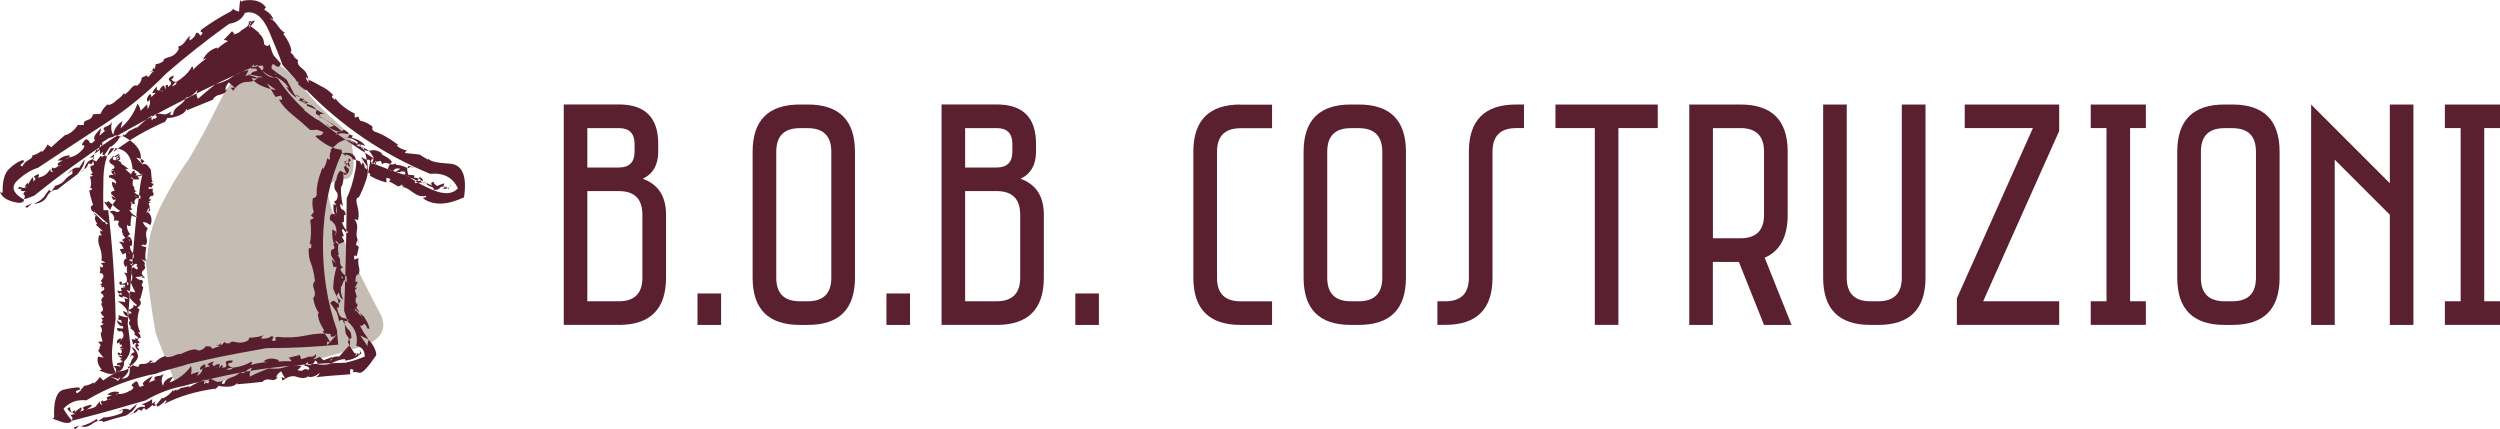 <?xml version="1.0" encoding="UTF-8"?>
<svg id="Livello_1" xmlns="http://www.w3.org/2000/svg" viewBox="0 0 393.26 67.55">
  <defs>
    <style>
      .cls-1 {
        fill: #c5bdb3;
      }

      .cls-1, .cls-2 {
        fill-rule: evenodd;
      }

      .cls-2 {
        fill: #591e2e;
      }

      .cls-3 {
        fill: #5b202f;
      }
    </style>
  </defs>
  <path class="cls-1" d="M23.16,40.89l-.27-.34c.37,3.99.9,7.96,1.61,11.91,1,2.62,2.04,5.23,3.11,7.84,7.1.05,14.09-1.1,20.98-3.42,2.28-.59,4.97-1.36,8.08-2.29,3.08-.96,4.2-2.57,3.35-4.83-4.02-7.66-6.53-12.96-7.53-15.88-1-2.92-1.19-4.59-.55-5,.64-.41,1.44-.65,2.4-.72.94-.07,1.36-1.07,1.27-3.01-.09-1.48-.24-2.57-.45-3.25-.2-.68-.87-1.51-1.98-2.46-1.53-1.32-2.98-2.75-4.35-4.28-1.21-1.53-2.5-2.92-3.87-4.18-1.37-1.25-2.87-1.68-4.52-1.27-2.4,1.03-4.39,3.19-5.99,6.5-1.62,3.31-3.23,6.29-4.82,8.93-1.64,2.28-3.11,4.76-4.42,7.43-1.3,2.67-1.98,5.44-2.05,8.31"/>
  <path class="cls-2" d="M58.92,25.56l.17.48c.05-.3.06-.55.03-.75l-.21.28M46.43,14.82c.3.34.54.45.72.34-.25-.07-.49-.18-.72-.34M43.22,11.74l.45-.21-.45.14v.07M54.48,21.97c.46.16.9.36,1.34.62-.39-.36-.83-.57-1.34-.62M70.49,29.84h-.1.1M65.36,26.42c-.78-.28-1.16-.35-1.16-.24s-.05.2-.14.24c.18.05.29.02.31-.07,0-.11.33-.09.99.07M55.84,22.58h-.03.03M47.7,15.43l.07.27c.14-.09.11-.18-.07-.27M51.33,18.07l-.21-.07.21.07M27.72,12.9c-.3.21-.51.43-.65.68.57-.21.79-.43.65-.68M30.18,10.47c.23.05.28.23.14.55.66-.68,1.4-1.31,2.22-1.88l-.62.21c.55-1.01,1.31-1.63,2.29-1.88l-.07.24c.71-.62,1.28-1.03,1.71-1.23-.16-.11-.38-.18-.65-.2l1.3-1.37.45.51c-.5.11-.52.1-.07-.03.48-.14.76-.28.86-.41-.09,0,.15-.17.72-.51.57-.34.79-.67.65-.99.37-.3.49-.26.38.1-.11.37-.23.66-.34.89.16-.18.41-.49.75-.92.36-.46.17-.45-.58.03.09.25.09.48,0,.68-.23-.23-.22-.36.03-.41l-.1.14c.25.16.77.56,1.54,1.2h-.14c.59.46.89,1.04.89,1.75.37.36.65.38.86.03.3.96.51,1.54.65,1.74.14.18.51.61,1.13,1.27-.16.57-.46.67-.89.31-.41-.36-.6-.19-.58.51.73.55,1.52,1.12,2.36,1.71.16.21.29.46.38.75.11.3.13.28.03-.03.57,1.16.86,1.71.86,1.64,0-.05.07.06.21.31-.02.18.35.42,1.13.72.8.32.58.3-.65-.07l.24-.45,1.3.82-1.1-.07c.41.09.94.25,1.57.48.59.37.82.68.68.96-.14.3.08.51.65.65v.21c.48.14,1.21.59,2.19,1.37l-.72.2-.51-.58c.23.52.76.92,1.61,1.2.55.05.95-.02,1.2-.21.3.16.54.35.72.58.14.48-.1.71-.72.68.55-.14,1.27.09,2.16.68-.14.25-.29.33-.45.24.25.14.51.15.79.03l.17.55c.48.5.98.67,1.5.51.5-.16,1.1-.02,1.78.41-.21.05-.05.21.48.48.52.27.89.58,1.09.92-.25.16-.47.51-.65,1.06.52.37.86.42.99.17.16-.23.49-.29,1-.17l-.79.48c.5.07.78.06.82-.03.02-.07.29-.06.79.03-.14.05-.16.13-.07.24.11.09.01.13-.31.1.61.32,1,.51,1.16.58.18.07.54.24,1.06.51l.38-.62c.36.18.53.4.51.65-.21-.11-.34-.15-.41-.1.21.34.39.48.55.41.16-.07.58.06,1.27.38-.23-.32-.16-.51.2-.58.14.32.36.54.65.65.14-.09.48-.23,1.03-.41.07.3-.06.48-.38.55.59-.07.97.07,1.13.41l-.1.03c.41-.87.53-1.1.38-.68-.16.39-.57.58-1.23.58l.44-.37c-.45-.09-.76-.01-.92.24-.18.23-.5.31-.96.24.09-.23-.1-.41-.58-.55-.48-.16-.59-.33-.34-.51-.71-.09-1.38-.08-2.02.03-.07-.25.1-.37.51-.34.41.02.5-.09.28-.34l-.93-.21.07-.34c-.34-.05-.67-.08-.99-.1-.11-.44-.16-.79-.14-1.06-.59-.3-1.18-.47-1.78-.51l.03-.21c-.39.21-.79.22-1.2.03-.39-.18-.72-.15-1,.1l-.2-.51c-.66.05-1.13.22-1.4.51-.18-.48-.2-.71-.03-.68.14,0,.09-.07-.14-.21.45.14.56.01.31-.37-.23-.37-.42-.64-.58-.82-.59-.45-1.25-.73-1.98-.82.39-.25.84-.24,1.37.03-.32-.55-1.04-.99-2.15-1.33l.2-.28c-1.16-.45-2.05-.51-2.67-.17.02-.36.32-.55.89-.55-.78-.75-1.96-1.55-3.56-2.4.18-.34.5-.42.96-.24-1.28-.71-2.25-1.16-2.91-1.37.18-.07.03-.38-.44-.92-.14.14-.24.18-.31.14-1.03-.46-1.84-1.18-2.43-2.16l.37.1c-.5-.71-1.14-1.26-1.91-1.64-.85.18-1.61-.18-2.29-1.09.25-.16.3-.4.14-.72-.41-.05-.86.03-1.33.24l-.14-.48-.45.72c.82-.11,1.13.01.93.38-.43.02-.71.14-.82.34-.09.23-.41.35-.96.38.23-.25.39-.55.48-.89-1.1.25-1.95.62-2.57,1.09-.62.48-1.48.86-2.6,1.13-1.07.87-1.99,1.63-2.74,2.29-.28-.41-.3-.89-.07-1.44-.59.8-1.2,1.22-1.81,1.26-.14.41-.51.83-1.13,1.27-.61.43-.91.89-.89,1.37-.5.25-.59.09-.28-.48-.52.41-1,.56-1.44.44-.44-.09-.8-.09-1.1,0-.09.09-.05.18.14.28.16.11.1.26-.17.44l-.31-.03-.17.31c-.14-.16-.14-.42,0-.79-.8.52-1.63,1.21-2.5,2.05l.14-.24-1.2.62.03-.1-.79.82-.1-.21c-.09.16-.25.33-.48.51l-.03-.31c-.32.68-.82,1.28-1.5,1.78l-.17-.03-.89,1.34c-.32,0-.4-.13-.24-.38.16-.25,0-.16-.48.27v-.72c-.68.53-1.22.95-1.61,1.27.55-.14.78-.08.68.17-.82.14-1.33.68-1.54,1.64.34-.2.55-.5.62-.89.25-.02.43,0,.55.07l.31-.65.41.24.68-.89c.14.16.31.16.51,0,.21-.16.31-.11.31.14.54-.34.99-.79,1.33-1.33.23.02.24.13.03.31-.18.21-.2.26-.03.17,2.33-1.8,4.98-3.35,7.97-4.65l-.17.34c.23-.36.42-.68.58-.96.39.05.94-.06,1.64-.31.71-.23,1.16-.59,1.37-1.1.09.02.09.1,0,.24,1.16-.48,2.53-1.04,4.11-1.68.21-.43.6-.71,1.2-.82.62-.11.98-.43,1.1-.96l-.21.34c-.18-.32-.03-.75.44-1.3.3.32.62.59.96.82l-.65.03.37.48c.62-.94,1.36-1.4,2.22-1.4s1.49-.31,1.88-.92l-.03.24.27-.03.14-.03.07-.03v-.03c-.25-.05-.2-.03.17.03.39.09-.41-.06-2.4-.44l.03.03.48.21c.32.09.66.2,1.03.34-.23.14-.56.13-.99-.03.43.75,1.44,1.34,3.01,1.78l.55.1.24.03h.07l.03.03s-.37-.26-1.1-.79c-.71-.5-.82-.58-.34-.24l.03.03.03.1.48.68c.32.5.58.93.79,1.3.32-.09.61-.16.86-.21.32.62.22.81-.31.58.34.73,1.01,1.51,1.99,2.33,1,.8,1.97,1.63,2.91,2.5.43.02.73.01.89-.03.14-.05.54.08,1.2.38-.16.43-.49.59-.99.48l-.27.17c1.39,1.28,2.78,1.98,4.17,2.12-.14.28.05.58.55.92.14.02.13-.05-.03-.21.59.11,1,.35,1.2.72h-.2l1.23.34c.18.23.28.44.28.65l.21-.38c.23.18.32.36.27.51l.1.24.14.14.07.07.07.03h.07s-.26-.44-.79-1.3c-.5-.89-.58-1.04-.24-.44,0,0,.26.43.79,1.3.5.89.58,1.04.24.45v-.17l.03-.21c-.84-1.23-1.09-1.71-.75-1.44.36.28.71.39,1.03.34l.2.17v.03l-.27,1.4c-.16.94-.18,1.08-.07.44l.03.03h.03l.17.07c.07.07.1.16.1.27-.02.07-.11.06-.27-.03.78.52,1.71.92,2.81,1.2v-.75c.68.14.81.32.37.55.41.21.9.48,1.47.82.3-.05.45-.15.48-.31.07.05.22.13.44.24.25.11.15.08-.31-.1l-.17-.03c.57.34.79.48.65.41-.14-.05-.18-.05-.14,0l-.34.1c.25-.28.79-.09,1.61.55.82.61,1.52.82,2.09.61.16.18.13.27-.1.27-.23.02-.31.08-.24.17,1.62,1.12,3.75,1.05,6.4-.2.5-3.42-.27-5.19-2.33-5.3-2.03-.11-3.13-.39-3.29-.82l-.03.21-1.37-.82c-.61-.05-1.38-.13-2.29-.24.07-.16.17-.3.31-.41-.75-.14-1.29-.41-1.61-.82l.28-.03c-1.44-1.1-2.71-1.8-3.8-2.12-.32-.25-.4-.5-.24-.75-.61-.5-1.28-.82-1.98-.96-.11-.18-.21-.4-.28-.65l-.54.17c-.05-.21-.05-.41,0-.61-1.37-.68-2.4-1.49-3.08-2.43l-.03.27c-.55-.39-.64-.64-.28-.75-.61-.66-1.29-1.15-2.02-1.47-.27-.14-.43-.23-.48-.27-.05-.05-.54-.3-1.47-.75.48.39.47.35-.03-.1-.48-.43-.45-.22.1.65-.02-1.03-.34-1.77-.96-2.22-.62-.46-.85-.9-.68-1.33-.5-.37-.72-.56-.65-.58.09-.02-.1-.26-.58-.72.07-.11.13-.11.17,0,.02-.71-.4-1.67-1.27-2.87l.24-.17c-.34-.16-.72-.54-1.13-1.13-.39-.59-.78-.95-1.17-1.06.09-.09.26-.03.51.17-.16-.61-.64-1.15-1.44-1.61.07-.18.16-.3.27-.34-.68-1-1.9-1.36-3.66-1.06-.11.2-.22.19-.31-.03-.09-.23-.18.35-.27,1.75l-.68-.24c-.27-.25-.37-.31-.27-.17-.09.14-.22.26-.38.38-1.57.82-3.08,1.76-4.52,2.8-.27.25-.28.4-.03.45.23.07.15.26-.24.58-.11-.36-.32-.52-.62-.48-.14.5-.47.9-.99,1.2-.14-.14-.1-.38.1-.72-.25.11-.53.4-.82.86-.3.44-.68.72-1.16.86.11.14.14.3.07.48-.34.59-.81.97-1.4,1.13-.59.16-.89.3-.89.41-.14.14-.13.19.03.17-.43.34-.88.52-1.33.55.02.3-.06.57-.24.82l-.1-.34c-.07.23-.14.44-.21.65l.38-.07c-.28.11-.5.32-.68.62-.16.32-.35.37-.58.17l.14-.14-.89.41c-.02.48-.26.9-.72,1.27-.32-.14-.64,0-.96.41-.3.39-.63.71-.99.96l-.14-.21c-.21.34-.51.66-.93.96-.41.3-.56.43-.44.41-.71.48-1.1.6-1.16.38-.55.45-.93.96-1.13,1.51l-1.2.07c-.09.48-.39.79-.89.92-.48.14-.65.39-.51.75-.39.05-.71.05-.96,0-.48.75-1.11,1.29-1.88,1.61l-.07-.07c-.64.52-1.39,1.18-2.26,1.98l-.58-.44c-.23.5-.51.89-.86,1.16-.14-.02-.13-.1.03-.24-.5.43-1.04.71-1.61.82.14.18-.03.41-.51.68-.5.28-.83.62-.99,1.03-.39-.09-.4-.25-.03-.48.34-.25.36-.42.03-.51-.68.23-1.38.68-2.09,1.37-.73.66-1.07,1.89-1.03,3.7-.09.14-.23.08-.41-.17.14.75.81,1.3,2.02,1.64,1.23.34,1.81.2,1.75-.44.18-.3.18-.51,0-.65-.18-.16-.09-.34.27-.55-.73,0-.96-.14-.68-.41l-.48.07c0-.34.16-.44.48-.28.3.18.58.14.86-.14l-.31.07c.07-.25.22-.46.44-.62.09.07.1.2.03.38.16-.41.4-.83.72-1.27.18.21.21.44.07.68.41-.25.5-.45.27-.62-.23-.14-.03-.32.58-.55.18.14.15.32-.1.55.91-.11,1.57-.58,1.99-1.4-.07.41.1.56.51.45-.37-.11-.41-.34-.14-.68.09.27.41.19.96-.24-.18-.09-.22-.23-.1-.41.18-.14.42-.27.72-.41h-.79c.59-.57,1.24-.83,1.95-.79l-.17.31c.75-.11,1.44-.5,2.05-1.17l-.03.07c.45-.55.52-.82.2-.82s-.19-.31.38-.92c.28-.05.48.09.62.41.16.32.45.22.89-.31-.39-.28-.07-.9.96-1.88l-.28,1.2c.34-.32.63-.57.86-.75l-.14-.14c-.16-.25-.05-.43.34-.55.41-.14.71-.38.89-.72-.18.87-.1,1.54.24,2.02.09-.84.57-1.57,1.44-2.19l-.31,1.16c1.25-1.09,2.14-2.4,2.67-3.9.28.37.44.75.48,1.16l1.03-1.03.1.75c.39-.68.46-1.2.21-1.54.02.14-.05.27-.21.41-.25-.28-.15-.68.31-1.23.21.05.29.22.24.51.21-.25.44-.49.72-.72l-.58.07c.16-.41.43-.78.82-1.1-.21.48-.08.71.38.68l-.07-.03c.18-.41.44-.67.75-.79l.21.68.07-.72c.3-.09.4.01.31.31.57-.36.67-.68.31-.96-.34-.25-.15-.54.58-.86.05.32-.07.51-.34.58.18.32.44.46.75.41l.03.03c1.19-.75,2.01-1.56,2.46-2.43M34.08,7.97l.07-.28-.07.28M40.55,5.16h.1-.1M37.85,4.89l-.1.07h.17l-.07-.07M50.37,18.41l-.24.03c.14.07.22.06.24-.03M13.24,26.65c-.16.09-.34.24-.54.45.23-.14.41-.29.54-.45M9.65,26l-.41.03c.11.07.25.06.41-.03M25.12,14.23l.55.17c-.14-.11-.32-.17-.55-.17M6.64,23.57l.14-.17-.14.17M10.85,24.74l-.51.24c.18,0,.36-.08.51-.24M16.49,20.56l.17.14c-.05-.11-.1-.16-.17-.14M6.64,23.61v-.03.03M23.92,11.19l-.38.03c.18.09.31.08.38-.03M39.05,11.02h.07c0-.21-.02-.21-.07,0M49.89,21.28l.1-.1-.1.1M7.8,29.77l.07-.07-.07.07M12.11,27.48c.8-.89,1.2-1.69,1.2-2.4l-.86,1.33c-.55-.18-1.15.14-1.81.96l.75-.62v.58c-.59.37-1.02.72-1.26,1.06-.25.34-.71.62-1.37.82l.03-.1-.65.93c-.3.07-.41-.02-.34-.28-.32.41-.59.79-.82,1.13-.23.36-.78.76-1.64,1.2,1-.11,1.69-.5,2.05-1.17.34-.68.87-1.05,1.57-1.09l-.03.07c1.03-.84,2.08-1.65,3.18-2.43M3.97,32.44l.24.27.86-.72-1.09.45M5.41,30.76c3.99-3.22,8.18-6.26,12.56-9.14,7.3-4.18,14.79-7.97,22.48-11.4.89,1.17,1.96,1.86,3.22,2.09,1.12,1.73,2.52,3.38,4.21,4.93-.16,0,.13.26.86.79.73.55,1.21.86,1.44.92,2.74,2.08,5.59,4.05,8.55,5.92.02.25-.05.5-.21.75,1.92.8,3.82,1.49,5.71,2.09.82.71,2.12,1.44,3.9,2.19,1.78.73,3.08.64,3.9-.27-.78-1.71-2.24-2.48-4.38-2.29-7.32-3.03-13.79-7.41-19.4-13.14-.25-.02-.7-.33-1.33-.92v-.41h-.21c-.05-.14-.18-.34-.41-.61-.25-.28-.87-.95-1.85-2.02-.39-1.12-1.08-2.86-2.09-5.23-1.03-2.4-2.3-3.39-3.83-2.98-.44.96-1.26,1.53-2.47,1.71-3.49,2.51-6.79,5.11-9.89,7.8-2.92,2.99-6.15,5.64-9.69,7.94-3.53,2.3-7.04,4.61-10.5,6.91-1.1.34-2.17,1-3.22,1.98-1.07.98-.77,1.98.92,2.98.48-.09,1.05-.29,1.71-.58M21.49,30.86l-.34-.1.28.17.07-.07M20.46,37.98c.02-.21-.07-.32-.27-.34.14.11.23.23.27.34M20.5,39.86l-.31-.24.21.24h.1M18.24,27.54c-.14-.18-.23-.38-.27-.58-.07.2.02.4.27.58M18.92,25.7l.1.03-.1-.03M20.53,27.85c.16.23.32.36.48.38-.02-.14-.18-.26-.48-.38M20.02,37.37l.14-.1c-.14-.02-.18.01-.14.1M19.95,35.24l.03.1-.03-.1M19.95,44.35c0,.25.03.43.1.55.25-.23.22-.41-.1-.55M19.51,42.94c.18-.07.35-.05.51.07-.09-.41-.09-.83,0-1.27l-.24.28c-.41-.44-.43-.88-.07-1.34l.17.1c-.05-.43-.07-.76-.07-.99-.18.05-.35.13-.51.24l-.48-.82.65-.1-.27-.45c.02-.14-.14-.33-.48-.58.25-.11.51-.07.79.14-.02-.18-.14-.34-.34-.48l.55-.31-.48-.62h.17c-.2-.14-.27-.31-.2-.51.07-.21-.08-.4-.45-.58l.07.03c-.3-.3-.33-.6-.1-.92-.23-.18-.5-.21-.82-.07.18-.59-.05-1.07-.68-1.44.34-.2.65-.23.93-.07.27.18.51.14.72-.14l-.24-.1-.14-.1c-.16-.14-.13-.1.1.1.25.23-.27-.24-1.57-1.4l-.03.03-.07.03c.02.18-.1.22-.38.1-.3-.14-.03.29.79,1.27.18-.55.49-1.1.92-1.64l-.48.03-.27-.62.68.34c-.18-.16-.41-.37-.68-.61-.11-.28-.02-.44.27-.48.3-.02.31-.15.03-.37l.17-.03c-.25-.18-.38-.54-.38-1.06l.61.21-.14.27c.28-.18.26-.44-.03-.79-.32-.21-.61-.33-.89-.38-.05-.14-.02-.25.07-.34.32-.14.65-.09.99.14-.45-.18-.69-.48-.72-.89.3,0,.45.05.48.14-.05-.11-.2-.23-.45-.34l.38-.1c.21-.23.11-.44-.27-.65-.39-.23-.51-.48-.38-.75.11-.07.31-.27.58-.62.23.16.6.34,1.13.55-.05-.21-.24-.51-.58-.92l.58.55c-.09-.21-.17-.33-.24-.38-.11.05-.1,0,.03-.14.16-.11-.21.1-1.09.65l.1-.14c.02.14.02.29,0,.44.18.07.33.1.44.1l.17-.72c.14,0,.17.11.1.34l-.14.1c0,.21.02.25.07.14.05-.11.02-.07-.07.14.14-.28.25-.45.34-.51-.18.3-.29.47-.31.51.09-.16.3-.24.62-.24-.18.21-.35.3-.51.28.3.05.51.19.65.44l-.1.03c.3.18.72.48,1.26.89l-.48-.07c0,.14.05.23.14.27.55.53.8.72.75.58-.07-.16-.06-.23.03-.21.14-.25.31-.35.51-.31-.11.21-.08.33.1.38.21.05.2.17-.03.38.3-.02.7-.09,1.2-.21-.39.21-.67.39-.86.55.09.14.16.1.21-.1.07-.21.1-.25.1-.14l-.31-.03c.11.21.22.38.31.51-.36.02-.68.02-.96,0-.16.32-.18.62-.07.89l-.17-.03c.28.18.4.37.38.55-.05.21.08.37.38.48l-.41.1c.25.3.57.49.96.58.05.18.05.35,0,.51-.37-.23-.66-.15-.89.24-.07.25.01.57.24.96-.09-.32-.22-.45-.38-.41-.16.05-.24-.02-.24-.21-.39.16-.39.1,0-.17-.21.68-.26,1.03-.17,1.03.11.02.14.13.07.31l-.34-.03c.25.55.69.91,1.33,1.1-.34.05-.66-.03-.96-.24-.14.5-.2,1.05-.17,1.64-.28.09-.47.03-.58-.17-.05.59.14,1.1.55,1.54-.18-.05-.31.08-.38.37.21.02.32.06.34.1.34.45.4.92.17,1.4l-.21-.14c-.02.41.1.78.38,1.1.27.32.29.7.03,1.13-.28-.07-.47-.03-.58.1.43.09.64.3.62.62l-.48-.07.48.34c.23-.34.47-.42.72-.24-.18.16-.19.29-.03.38.16.09.13.24-.1.44-.14-.16-.33-.3-.58-.41-.28.45-.33.86-.17,1.2.16.34.1.74-.17,1.2.25.61.49,1.14.72,1.57-.48-.02-.91-.15-1.3-.37.02.2.15.39.38.55.23.16.19.3-.1.41.28.52.7.99,1.27,1.4-.05.23-.23.22-.55-.03.09.3-.02.5-.34.62-.3.14-.48.26-.55.38.23-.02.44.05.62.21l-.21.1.24.14c-.23,0-.47-.07-.72-.21.05.41.22.88.51,1.4l-.17-.14c-.02.23-.05.41-.07.55h-.03l.38.41h-.24c.11.07.2.16.27.27l-.27-.03c.48.21.75.49.82.86l-.14.07.72.58c-.16.16-.31.18-.44.07-.16-.11-.17-.03-.03.24l-.61-.1c.11.37.18.66.21.89.18-.25.36-.33.54-.24-.34.34-.22.75.38,1.23.07-.23-.03-.43-.31-.62.11-.11.24-.2.38-.24l-.34-.31.41-.14-.37-.48c.14-.18.31-.29.51-.31,0-.34-.15-.63-.45-.86.25,0,.39.01.41.03-.55-.98-.6-2.18-.17-3.59l.21.14-.55-.45c.66-.39.75-.86.27-1.4l.21.07c.16-.55.32-1.17.48-1.88-.27-.18-.32-.4-.14-.65.21-.23.09-.43-.34-.62l.21.14c-.34,0-.66-.16-.96-.48.44-.02.83-.07,1.2-.14l-.27.24h.58c-.57-.46-.66-.84-.28-1.16.39-.32.4-.62.03-.89l.21.07c.07-.32-.11-.62-.55-.89.27.05.5.16.68.34-.09-.73-.06-1.48.1-2.26-.32-.07-.58-.14-.79-.21.16-.25.37-.27.61-.07.3-.27.37-.68.21-1.23-.14-.55-.07-1.04.21-1.47-.34-.21-.6-.52-.79-.96.43,0,.74.11.92.34l.31.07c.3-.82.13-1.52-.51-2.09.3.02.46-.09.48-.34-.05-.05-.09-.03-.14.03-.2-.14-.26-.24-.17-.31-.34.89-.39,1.13-.14.72.25-.39.37-.64.34-.75v.38c0-.55-.07-.87-.21-.96.09-.11.23-.18.41-.21l-.41-.07c.21-.09.37-.23.48-.41l-.31.03c-.05-.3.05-.49.28-.58l.07.1c.3-.14.38-.33.24-.58-.14-.23-.14-.43,0-.62h-.72c-.07-.3.07-.35.41-.17.09-.18.22-.36.38-.55-.11-.11-.25-.18-.41-.21l.21-.24.34.24c-.21-.18-.32-.3-.34-.34,0-.18-.01-.16-.03.07-.02.23-.09-.37-.21-1.81l-.24-.31c-.3-.5-.68-.68-1.17-.55.09-.21.23-.34.41-.41-.18-.23-.42-.39-.72-.48l-.41-.1-.14-.03h-.03s.3.32.89.96c.59.62.7.72.31.31v-.03h-.03l-.1-.14c-.32-.3-.43-.63-.34-.99.07-1.34-.9-2.53-2.91-3.56l-.03.17-1.1-.24c-.18.18-.41.3-.68.34l-.21.07h-.07c-.98.64-1.38.9-1.2.79.18-.11.22-.13.1-.03v.1l.1.41c-.18-.07-.32-.16-.41-.28-.02.48-.16.81-.41.99l-.1-.21c-.57.98-.72,1.77-.45,2.36-.05.18-.23.26-.54.24-.07.39.05.76.34,1.13-.09.07-.22.15-.38.24l.44.2c-.16.07-.33.13-.51.17.25.71.26,1.31.03,1.82l.24-.07c.09.32-.03.43-.38.34.11.68.32,1.47.61,2.36-.34.11-.44.32-.31.62l.03.07v.07l2.05,2.05c-.32-.32-.38-.38-.17-.17h.03l.17.03c.11.02.19.15.24.38l.17-.07h.14c-.23-.23-.16-.18.21.14.37.34-.43-.36-2.4-2.12l.03.27c0,.18.13.34.38.48l-.17-.03c-.21.32-.11.74.27,1.27l-.27.07c.39.34.78.7,1.16,1.06-.14.02-.26-.02-.38-.14-.16.25-.09.5.21.75-.16.05-.31.06-.44.03-.21.57-.17,1.2.1,1.88.27.68.37,1.38.27,2.09.23.07.45.18.65.34-.37-.05-.62,0-.75.14.3.14.4.33.31.58-.21.02-.38-.03-.51-.17.14.25.15.62.03,1.1.18-.02.32,0,.41.07.23.28.23.55,0,.82-.21.25-.26.4-.17.44,0,.09.05.09.14,0,.02.27-.1.42-.38.44.21.09.35.2.44.31l-.34-.07.34.27.21-.14c.14.32.06.54-.24.65v-.1l-.28.44c.32.11.48.31.48.58-.39.23-.45.57-.2,1.03h-.24c.23.48.34.77.34.86,0,.34-.13.5-.38.48.07.32.26.58.58.79-.18.16-.38.22-.58.17.34.18.42.36.24.55-.18.16-.09.29.27.38-.18.14-.38.24-.58.31.32.39.37.75.17,1.1h-.1c.05.37.15.82.31,1.37l-.72.03c.27.25.42.47.44.65-.09.05-.15.02-.17-.07.07.3-.01.57-.24.82.25.39.54.75.86,1.09-.3-.02-.58-.08-.86-.17-.23.64-.05,1.32.55,2.05-.09.07-.22.09-.38.07.05.11.44.28,1.17.51.75.23,1.24.14,1.47-.28.07-.25-.01-.48-.24-.68-.23-.23.15-.25,1.13-.07-.46.07-.54-.02-.24-.28l-.48.07c-.09-.23.03-.37.38-.41.32-.02.48-.16.48-.41l-.1.14c-.18-.09-.26-.21-.24-.34.11-.02.23,0,.34.07l-.68-.55c.23-.05.44-.01.65.1-.07-.23-.22-.31-.44-.24-.23.07-.32-.05-.28-.34.18-.05.33.01.45.17.3-.3.24-.59-.17-.89.3.11.51.1.65-.03-.3.07-.51.01-.65-.17.27.07.4-.05.38-.34-.18.02-.32-.01-.41-.1,0-.07.03-.17.1-.31l-.44.21c-.14-.34.02-.62.48-.82l.14.17c.37-.25.46-.57.28-.96l.07.03c-.18-.32-.36-.43-.54-.34-.21.09-.38-.06-.51-.44.11-.07.34-.07.68,0,.34.07.43-.06.27-.38-.46.02-.78-.28-.96-.92l.82.51c-.07-.23-.1-.4-.1-.51l-.17-.03c-.3-.02-.39-.13-.27-.31.11-.21.09-.38-.07-.51.59.27,1.19.41,1.78.41-.64-.23-.96-.57-.96-1.03l.75.38c-.16-.71-.71-1.33-1.64-1.88.45,0,.87.05,1.23.14l-.14-.62.62.14c-.25-.3-.59-.44-1.03-.44.14.02.19.08.17.17-.37.02-.6-.11-.72-.41.16-.07.34-.06.55.03-.07-.14-.09-.28-.07-.41l-.31.21c-.23-.16-.33-.34-.31-.55.23.18.49.2.79.03l-.07.03c-.18-.18-.22-.34-.1-.48l.65.1-.48-.21c.11-.11.25-.11.41,0,.09-.3-.07-.41-.48-.34-.41.05-.53-.13-.34-.51.27-.02.36.09.27.34.39.02.64-.08.75-.31h.07c.07-.57-.08-1.04-.44-1.4M20.08,40.89l-.2-.1.2.1M18.96,35.79l-.14-.03.14.03M19.2,38.63v.03l.07-.03h-.07M17.97,29.67l.17.07-.17-.07M21.83,55.23v.41c.05-.14.05-.27,0-.41M19.2,54.27l.2-.14-.2.14M19.26,45.72l.48-.14-.48.14M15.71,54.34l-.07-.1.07.1M19.06,53.41l-.1.21c.11-.05.15-.11.1-.21M19.06,50.4h.21-.21M15.71,54.37v-.03.03M16.15,45.3l-.2.14c.18-.05.25-.09.2-.14M20.91,42.02v-.03c-.16-.05-.16-.03,0,.03M23.23,35.28l.14.03-.14-.03M20.05,57.56v-.03.03M21.73,56.05c-.14-.78-.49-1.27-1.06-1.47l.51.82c-.41.07-.64.34-.68.82l.24-.41c.11.09.23.2.34.31-.23.23-.4.52-.51.89-.09.34-.18.37-.28.07l-.07-.03.24.55c-.14.11-.27.1-.41-.03.39.62.09,1.28-.89,1.98.8.02,1.21-.34,1.23-1.09.02-.73.17-1.11.44-1.13l.07.03c-.41.37-.39.32.07-.14.46-.43.71-.82.75-1.16M17.28,59.23c.98.43,1.39.64,1.23.62-.16-.02-.16.01,0,.1l.44-.55c-.23,0-.3.06-.21.17.07.11-.42,0-1.47-.34M19.51,56.87c.78-.78,1.11-1.67.99-2.67-.11-1-.25-2.09-.41-3.25.39-6.07.89-12.23,1.51-18.48.09-.2.19-.9.31-2.09.11-1.17.26-2.05.44-2.67-.41-.57-.91-.95-1.5-1.13-.21-2.33-1.34-3.41-3.42-3.25-.73,1.23-1.12,2.8-1.16,4.72-.05,1.92-.05,3.58,0,5h.75c.68,5.73,1.07,11.44,1.17,17.14-.16,1-.33,2.42-.51,4.24-.18,1.85-.01,3.23.51,4.14.91-.11,1.36-.68,1.33-1.71M53.96,43.63l-.34-.17.24.38.1-.21M55.78,55.98c.34-.09.49-.25.44-.48-.14.21-.28.36-.44.48M51.98,56.74l.41-.38-.45.27.03.1M53.04,33.67c-.09-.41-.13-.83-.1-1.26-.14.45-.1.88.1,1.26M53.69,29.32l-.03-.17c-.02.09-.01.15.03.17M52.7,37.84c.21.37.39.55.55.55-.02-.25-.21-.43-.55-.55M52.9,32.4h.03-.03M56.53,55.2l.24.07c-.07-.14-.15-.16-.24-.07M54.58,52.87l.1.14-.1-.14M36.72,57.79c-.55.09-.94.2-1.16.31.5.14.89.03,1.16-.31M39.56,56.87c.14.14.09.32-.14.55.82-.25,1.69-.4,2.6-.45l-.58-.14c.71-.52,1.53-.57,2.46-.14l-.21.17c.91-.05,1.63-.06,2.16-.03-.07-.21-.23-.39-.48-.55l1.81-.44.17.65.96-.27c-.05-.09.14-.13.55-.1.43,0,.68-.14.75-.41.23.23.1.49-.38.79.39-.02.74-.15,1.06-.38l.61.55,1.37-.51-.03.14c.14-.11.31-.18.51-.21l.31-.03h.31c-.55.64-.41.49.41-.45l1.27-1.4c.07-.57-.1-1.05-.51-1.44h.1c-.18-.02-.3-.33-.34-.92-.05-.59-.08-1.02-.1-1.26-.32-.34-.6-.36-.86-.03-.18-.91-.34-1.45-.48-1.61-.14-.18-.43-.6-.89-1.26.27-.44.57-.48.89-.14.34.34.58.24.72-.31-.41-.18-.8-.81-1.17-1.88.02-1.16.21-2.3.55-3.42l-.48.1-.34-1.27.72.68c-.21-.3-.46-.71-.75-1.23-.14-.59-.05-.94.28-1.03.3-.07.3-.33,0-.79l.17-.1c-.25-.39-.34-1.13-.28-2.22l.58.38-.17.65c.3-.41.31-.98.03-1.71-.28-.41-.55-.67-.82-.79-.05-.3-.01-.56.1-.79.34-.3.66-.22.96.24-.41-.34-.58-.98-.51-1.92.3.02.45.11.45.28-.02-.25-.15-.47-.38-.65l.41-.31c.28-.55.25-1-.07-1.37-.3-.36-.35-.9-.17-1.61.09.16.18-.01.27-.51.11-.52.31-.9.58-1.13.23.21.61.37,1.16.48.25-.46.26-.74.03-.86-.25-.11-.35-.38-.31-.79l.58.65c0-.43-.05-.66-.14-.68-.07-.02-.08-.25-.03-.68.16-.05.28.06.34.31-.75.52-1,.73-.75.61.27-.09.22-.14-.17-.14l.41-.62s-.05.09-.27.28l-.03-.07c-.27.16-.32.22-.14.17.16-.07.13.01-.1.24.32-.18.53-.14.62.14-.34.11-.56.29-.65.51.11.16.26.51.44,1.06-.27.14-.46.03-.55-.31.11.75.05,1.48-.21,2.19h-.1c-.11.59-.02,1.63.27,3.11l-.41-.41c-.05.52.08.85.38.96.27.09.43.36.48.79-.25-.02-.34.19-.28.65.05.48-.07.65-.34.51.23.64.56,1.17,1,1.61-.18.18-.38.1-.58-.24-.18-.32-.32-.34-.41-.07l.31.86-.34.14c.18.3.33.55.44.75-.37.21-.68.34-.96.41-.09.62-.07,1.19.07,1.71l-.21.03c.3.3.44.64.41,1.03-.02.41.13.7.44.86l-.41.31c.25.57.57.92.96,1.06.07.34.08.7.03,1.06-.23-.45-.4-.5-.51-.14-.11.37-.24.65-.38.86-.07.68.06,1.33.38,1.95-.41-.18-.64-.55-.68-1.1-.32.23-.4.55-.24.96.16.41.24.88.24,1.4l-.34-.03c.23,1,.51,1.54.86,1.61.32.05.66.17,1.03.38-.25.25-.59.24-1.03-.03.46.89.8,1.43,1.03,1.61.25.16.39.57.41,1.23-.28.25-.48.2-.62-.14.21.3.24.51.1.65-.14.14.19.76.99,1.88.34.11.64.13.89.03-.09-.11-.17-.03-.24.24-.07.3.05.11.34-.55.09.18.11.3.07.34-.68.66-1.53,1.03-2.54,1.1-.07-.07-.05-.15.07-.24-.68.05-1.36.24-2.02.58-.66.32-1.46.4-2.4.24.05-.3-.08-.49-.38-.58-.09.45-.47.71-1.13.75v-.51l-.58.55c.75.18.98.41.68.68-.39-.16-.65-.16-.79,0-.16.18-.48.2-.96.03.28-.16.49-.39.65-.68-1.03-.11-1.87-.05-2.53.21-.66.25-1.52.32-2.57.21-1.16.41-2.17.84-3.01,1.3-.11-.48,0-.95.34-1.4-.43.11-.78.32-1.03.62-.25.27-.55.3-.89.07-.23.34-.67.62-1.33.82-.64.21-1.01.54-1.1.99-.48.11-.52-.06-.14-.51-.55.25-1,.27-1.37.07-.37-.23-.68-.33-.96-.31-.09.07-.08.17.03.31.14.14.06.26-.24.38l-.24-.14-.21.27c-.11-.18-.06-.43.17-.75-.84.27-1.73.71-2.67,1.3l.14-.24c-.39.11-.8.21-1.23.28l.07-.07-.89.51-.03-.24c-.11.11-.27.24-.48.37v-.31c-.36.59-.9,1.06-1.61,1.4l-.14-.1-.92,1.13c-.3-.05-.37-.18-.21-.41.18-.23.02-.16-.48.21l.07-.72c-.66.44-1.24.71-1.74.82.5.07.68.2.54.41-.75-.14-1.36.2-1.81.99.37-.05.63-.24.79-.58.23.05.39.11.48.21l.44-.48.27.34c.46-.25.8-.51,1.03-.79.11.18.28.22.48.1.2-.14.3-.07.27.21.52-.25.97-.59,1.33-1.03.21.07.21.17,0,.31-.18.16-.19.22-.03.17,2.31-1.16,4.94-1.94,7.91-2.33l-.24.31c.27-.3.51-.55.72-.75.34.11.85.16,1.51.14.66-.02,1.15-.23,1.47-.62l-.07.24c1.14-.09,2.47-.22,3.97-.38.3-.34.72-.45,1.27-.34.57.14.97-.03,1.2-.51l-.24.24c-.09-.32.15-.67.72-1.06.18.39.39.75.61,1.1l-.58-.17.21.55c.8-.66,1.56-.86,2.29-.58.75.27,1.39.21,1.92-.21l-.14.21c.68.05,1.25-.17,1.71-.65,0,.25-.18.48-.55.68,1.21-.14,3.01-.29,5.41-.45-.05-.32-.05-.59,0-.82.5.02.62.2.34.51.3-.07.66-.05,1.1.07.43.11,1.31-.81,2.64-2.77.02-.41-.15-.92-.51-1.54-.37-.64-.81-1.05-1.34-1.23l-.48-.24-.1-.03-.07-.03-.03-.03c-.36-.55-.27-.41.28.41.57.82.86,1.23.86,1.23v-.2l.17-.75c-.28-.52-.46-.82-.55-.89-.09-.07-.37-.52-.82-1.37.21.11.39.07.55-.14.16-.23.37-.03.65.58l.34.1c-.14-.66-.45-1.32-.93-1.98l-.96-.86-.51-.38.89,1.03c.57.68.66.79.27.31l-.03-.03v-.07l-.07-.14c-.16-.36-.34-.7-.55-.99-.05.02-.1-.06-.17-.24-.07-.18-.09.02-.07.61l-.24-.38c.3,0,.45-.27.48-.82-.07-.11-.11-.08-.14.1-.23-.5-.24-.91-.03-1.23l.1.17-.34-1.13c.07-.23.21-.38.41-.44l-.45-.03c.21-.25.37-.58.48-.99l-.34.14c-.05-.59.05-1.02.27-1.27.05-.02.06.06.03.24.3-.37.38-.8.24-1.3-.14-.53-.16-1.02-.07-1.47l-.68.24c-.09-.62.03-.79.38-.51.09-.39.2-.87.34-1.44-.14-.23-.29-.33-.45-.31l.17-.79.38.51c-.41-.64-.55-1.31-.41-2.02.14-.73.01-1.31-.37-1.74.23-.05.41,0,.54.14.18-.64.15-1.4-.1-2.29-.25-.89-.17-1.33.24-1.33.5-.96.92-2,1.26-3.11.32-1.12.14-2.73-.55-4.83l-.07.21c-1.19-1.12-2.24-1.53-3.15-1.23-.16.11-.38.22-.65.31-1.05.89-1.49,1.31-1.33,1.26.18-.05.19.03.03.24-.14.41-.16.82-.07,1.23-.18-.05-.33-.13-.44-.24-.14.75-.36,1.32-.65,1.71l-.07-.27c-.71,1.71-1.02,3.14-.93,4.28-.11.39-.32.57-.61.55-.14.78-.09,1.51.14,2.19-.11.16-.26.34-.44.55l.44.38c-.16.14-.34.24-.55.31.18,1.51.15,2.8-.1,3.87l.24-.14c.09.64-.03.87-.37.68-.07.89.03,1.68.31,2.36.3.71.51,1.65.65,2.84-.32.28-.37.72-.14,1.33.23.59.18,1.05-.14,1.37.18,1.01.49,1.79.92,2.36-.07.11-.13.11-.17,0-.05.68.29,1.6.99,2.74l-.24.14c.45.43.87,1.04,1.23,1.81-.14.02-.26-.07-.38-.27-.14.11-.2.23-.17.34l.03.14.03.07.03.03c.16-.18.11-.14-.14.14-.23.25.3-.33,1.57-1.75h-.03l-.03.03c-.23.2-.5.31-.82.31-.07-.16-.09-.31-.07-.45-1.14-.16-2.45-.08-3.94.24-1.46.3-2.93.37-4.41.21-.32.02-.42.14-.31.34.14.18-.01.28-.44.31-.11-.16-.1-.31.03-.44.14-.16.07-.28-.2-.34-.37.3-.9.43-1.61.41-.05-.18.08-.36.38-.55-.57.23-1.36.37-2.36.41.05.16-.01.31-.17.44-.55.3-1.11.39-1.68.28-.59-.14-.92-.15-.99-.03-.18.05-.19.09-.03.14-.54.11-.87.05-.96-.21-.16.25-.38.45-.65.58l.1-.38c-.16.16-.33.31-.51.45l.34.17c-.3-.05-.58.01-.86.17-.3.16-.48.1-.55-.17l.14-.03-.93-.1c-.25.39-.65.63-1.2.72-.32-.39-1.25-.21-2.81.55-.11-.14-.14-.11-.07.07.14-.18-.06-.17-.58.03-.5.18-.69.26-.58.24-.75.18-1.13.16-1.13-.07-.66.21-1.2.55-1.61,1.03-.23-.02-.54.01-.93.1.52-.28.68-.4.48-.38-.21.02-.31,0-.31-.07-.25.41-.63.61-1.13.58-.5-.05-.74.11-.72.48-.39-.07-.68-.16-.89-.27-.64.57-1.36.9-2.15.99l-.07-.07c-.73.34-1.55.83-2.47,1.47l-.51-.55c-.3.43-.61.78-.96,1.03-.11-.05-.1-.13.03-.24-.5.37-1.04.57-1.61.62-.05.18-.19.36-.44.55-.23.2-.13.23.31.07-.25.07-.56.25-.93.55-.27-.25-.23-.41.14-.48.34-.07.41-.22.2-.45-.48-.02-1.28.09-2.4.34-1.14.25-1.65,1.71-1.54,4.38-.07.11-.18.16-.34.14.05.05.54.23,1.47.55.91.3,1.46.23,1.64-.21.18-.3.16-.52-.07-.68-.23-.16,0-.27.68-.34-.62-.11-.9-.48-.86-1.1l-.45.24c.18.39.52.63,1.03.72l-.24-.1c.07-.18.22-.3.44-.34.02.11-.01.24-.1.38.25-.3.61-.58,1.09-.86.09.25.01.48-.24.68.59-.14.77-.3.54-.48-.25-.16.11-.35,1.1-.58.43,0,.25.24-.55.72.85-.16,1.32-.33,1.44-.51.14-.21.35-.47.65-.79-.09.39.05.57.41.55-.32-.18-.34-.42-.07-.72.07.27.35.25.86-.07-.16-.11-.18-.25-.07-.41.18-.09.42-.17.72-.24l-.72-.17c.62-.43,1.24-.55,1.88-.34l-.2.27c.66.05,1.32-.15,1.98-.58l-.03.1c.5-.39.62-.63.34-.72-.3-.11-.11-.37.55-.79.23.05.37.24.41.58.05.34.33.35.86.03-.3-.14-.26-.35.1-.65.39-.32.8-.58,1.23-.79l-.58,1.03c.37-.18.67-.31.93-.38l-.07-.17c-.02-.3.16-.46.55-.48.41-.02.72-.15.93-.38-.39.75-.42,1.39-.1,1.92.07-.71.59-1.19,1.57-1.44l-.58.92c1.39-.5,2.54-1.37,3.42-2.6.09.46.08.89-.03,1.3l1.23-.41-.24.68c.59-.39.86-.8.79-1.23-.05.14-.16.23-.34.27-.09-.36.16-.66.75-.89.14.11.14.3,0,.55.25-.11.53-.19.86-.24l-.48-.24c.27-.27.64-.44,1.09-.51-.36.3-.36.56,0,.79l-.03-.07c.32-.25.63-.34.93-.27l-.14.68.38-.55c.25.07.27.21.07.41.62,0,.83-.2.65-.62-.16-.39.18-.56,1.03-.51.05.27-.18.41-.68.41-.05.39.18.6.68.65l.03.07c1.14-.14,2.09-.44,2.84-.92M43.46,57.04l.24-.17-.24.17M54.75,52.83l-.1-.07.1.07M48.39,56.22h-.07l.1.07-.03-.07M52.56,38.29l.17.1c-.05-.11-.1-.15-.17-.1M21.01,64.98l-.58.24c.23-.02.42-.1.58-.24M17.45,62.83l-.38-.03c.11.09.24.1.38.03M33.81,57.59l.34.41c-.05-.14-.16-.27-.34-.41M14.92,59.99l.14-.17-.14.17M18.68,61.9l-.51.1c.18.05.35.01.51-.1M24.47,59.75l.1.17c0-.11-.03-.17-.1-.17M14.92,59.99l-.03.03.03-.03M34.32,54.34l-.34-.14c.14.16.25.21.34.14M47.46,57.52h.07c.09-.18.07-.18-.07,0M57.83,51.6l-.17-.03c.11.14.17.15.17.03M15.36,65.8l-.07.03.07-.03M19.78,65.39c.98-.57,1.56-1.19,1.75-1.85l-1.13.96c-.44-.32-1.05-.24-1.85.24l.82-.28c-.05.16-.1.33-.17.51-.96.41-1.93.65-2.91.72l.07-.07-.89.58c-.25-.07-.31-.19-.17-.38-.66.53-1.52.94-2.57,1.23.57.21,1.17.08,1.78-.38.59-.45,1.17-.58,1.75-.37l-.03.1c1.16-.39,2.35-.73,3.56-1.03M11.6,67.27l.21.27.68-.62-.89.34M11.33,66.18c-.55-.64-1-1.26-1.34-1.88.91-1.03,2.11-1.47,3.59-1.33,3.49-2.08,7.18-3.48,11.06-4.21.45-.21,1.33-.48,2.63-.82,1.3-.34,2.08-.57,2.33-.68,2.21-.53,3.96-.91,5.23-1.17,1.3-.27,3.67-.72,7.12-1.33,3.85,0,7.61-.18,11.26-.55-.07-.78-.14-1.54-.21-2.29-1.53-4.34-2.26-9.01-2.19-14.03.09-5.04,1.07-9.63,2.94-13.76,1.82-.39,2.55.42,2.19,2.43-.39,2.03-.86,3.56-1.4,4.59-.05,5.91-.18,11.82-.41,17.73.21.57.4,1.14.58,1.71,1.21,1.07,1.65,2.34,1.33,3.8.91.21,1.36.78,1.33,1.71-1.03.41-2.04.73-3.04.96-4.58.09-8.87.41-12.87.96-3.99.55-8.14,1.44-12.46,2.67-2.12.39-4.15,1.15-6.09,2.29-2.14.62-3.84,1.11-5.1,1.47-1.26.36-3.42.95-6.5,1.74"/>
  <path class="cls-3" d="M97.34,51.11c4.95,0,7.43-2.48,7.43-7.43v-9.91c0-2.89-1.22-4.77-3.66-5.65,1.62-.78,2.43-2.2,2.43-4.26v-1.24c0-4.13-2.06-6.19-6.19-6.19h-8.67v34.67h8.67ZM97.34,30.06c2.48,0,3.71,1.24,3.71,3.71v9.91c0,2.48-1.24,3.71-3.71,3.71h-4.95v-17.33h4.95ZM97.34,20.15c1.65,0,2.48.83,2.48,2.48v1.24c0,1.65-.83,2.48-2.48,2.48h-4.95v-6.19h4.95ZM109.72,46.16v4.95h3.71v-4.95h-3.71ZM125.82,16.44c-4.95,0-7.43,2.48-7.43,7.43v19.81c0,4.95,2.48,7.43,7.43,7.43h1.24c4.95,0,7.43-2.48,7.43-7.43v-19.81c0-4.95-2.48-7.43-7.43-7.43h-1.24ZM125.82,47.39c-2.48,0-3.71-1.24-3.71-3.71v-19.81c0-2.48,1.24-3.71,3.71-3.71h1.24c2.48,0,3.71,1.24,3.71,3.71v19.81c0,2.48-1.24,3.71-3.71,3.71h-1.24ZM139.44,46.16v4.95h3.71v-4.95h-3.71ZM156.77,51.11c4.95,0,7.43-2.48,7.43-7.43v-9.91c0-2.89-1.22-4.77-3.66-5.65,1.62-.78,2.43-2.2,2.43-4.26v-1.24c0-4.13-2.06-6.19-6.19-6.19h-8.67v34.67h8.67ZM156.77,30.06c2.48,0,3.71,1.24,3.71,3.71v9.91c0,2.48-1.24,3.71-3.71,3.71h-4.95v-17.33h4.95ZM156.77,20.15c1.65,0,2.48.83,2.48,2.48v1.24c0,1.65-.83,2.48-2.48,2.48h-4.95v-6.19h4.95ZM169.15,46.16v4.95h3.71v-4.95h-3.71ZM195.15,16.44c-4.95,0-7.43,2.48-7.43,7.43v19.81c0,4.95,2.48,7.43,7.43,7.43h4.95v-3.71h-4.95c-2.48,0-3.71-1.24-3.71-3.71v-19.81c0-2.48,1.24-3.71,3.71-3.71h4.95v-3.71h-4.95ZM212.49,16.44c-4.95,0-7.43,2.48-7.43,7.43v19.81c0,4.95,2.48,7.43,7.43,7.43h1.24c4.95,0,7.43-2.48,7.43-7.43v-19.81c0-4.95-2.48-7.43-7.43-7.43h-1.24ZM212.49,47.39c-2.48,0-3.71-1.24-3.71-3.71v-19.81c0-2.48,1.24-3.71,3.71-3.71h1.24c2.48,0,3.71,1.24,3.71,3.71v19.81c0,2.48-1.24,3.71-3.71,3.71h-1.24ZM231.06,43.68c0,2.48-1.24,3.71-3.71,3.71h-1.24v3.71h1.24c4.95,0,7.43-2.48,7.43-7.43v-19.81c0-2.48,1.24-3.71,3.71-3.71h1.24v-3.71h-1.24c-4.95,0-7.43,2.48-7.43,7.43v19.81h0ZM244.68,16.44v3.71h6.19v30.95h3.71v-30.95h6.19v-3.71h-16.1ZM265.73,16.44v34.67h3.71v-9.91h4.09l3.96,9.91h4.33l-4.23-10.57c2.41-1.04,3.62-3.29,3.62-6.76v-9.91c0-4.95-2.48-7.43-7.43-7.43h-8.05ZM273.78,20.15c2.48,0,3.71,1.24,3.71,3.71v9.91c0,2.48-1.24,3.71-3.71,3.71h-4.33v-17.33h4.33ZM299.16,16.44v27.24c0,2.48-1.24,3.71-3.71,3.71h-1.24c-2.48,0-3.71-1.24-3.71-3.71v-27.24h-3.71v27.24c0,4.95,2.48,7.43,7.43,7.43h1.24c4.95,0,7.43-2.48,7.43-7.43v-27.24h-3.71ZM323.92,16.44h-14.86v3.71h10.72l-11.96,26.79v4.16h16.1v-3.71h-11.96l11.96-26.79v-4.16h0ZM328.88,16.44v3.71h2.48v27.24h-2.48v3.71h8.67v-3.71h-2.48v-27.24h2.48v-3.71h-8.67ZM349.92,16.44c-4.95,0-7.43,2.48-7.43,7.43v19.81c0,4.95,2.48,7.43,7.43,7.43h1.24c4.95,0,7.43-2.48,7.43-7.43v-19.81c0-4.95-2.48-7.43-7.43-7.43h-1.24ZM349.92,47.39c-2.48,0-3.71-1.24-3.71-3.71v-19.81c0-2.48,1.24-3.71,3.71-3.71h1.24c2.48,0,3.71,1.24,3.71,3.71v19.81c0,2.48-1.24,3.71-3.71,3.71h-1.24ZM375.93,16.44v12.38l-12.38-12.38v34.67h3.71v-26l8.67,8.67v17.33h3.71V16.44h-3.71ZM384.59,16.44v3.71h2.48v27.24h-2.48v3.71h8.67v-3.71h-2.48v-27.24h2.48v-3.71h-8.67Z"/>
</svg>